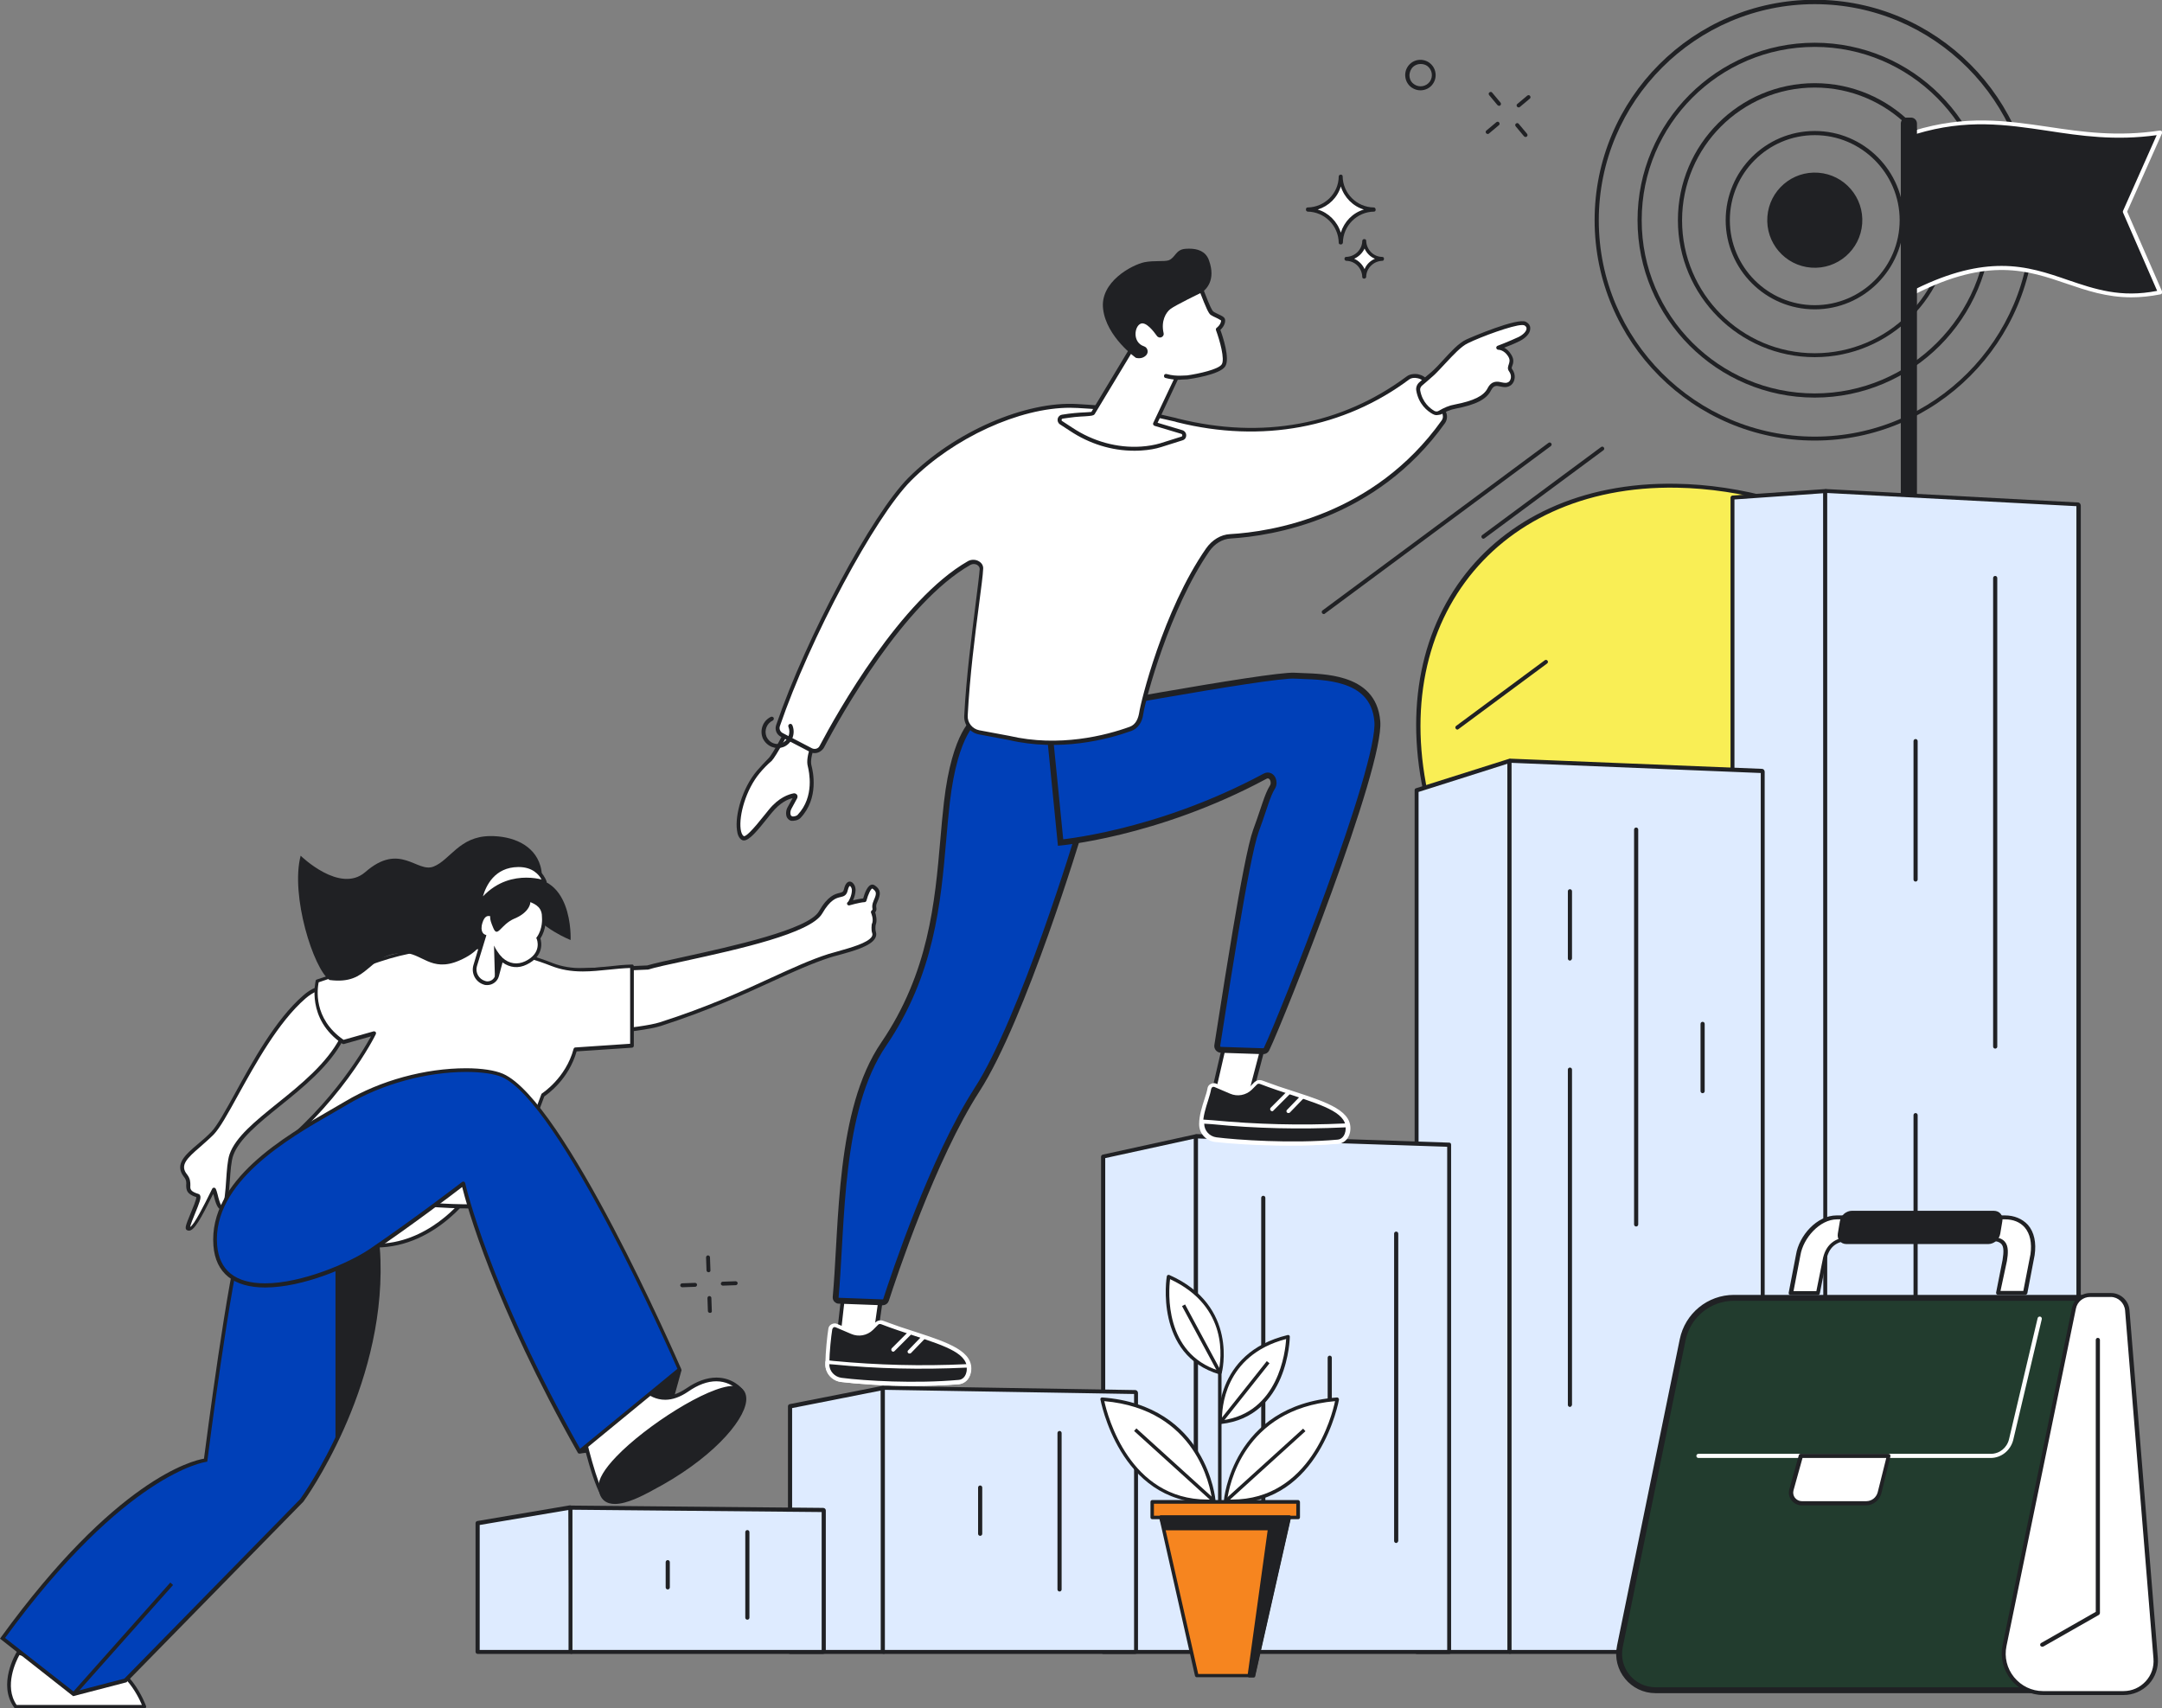 <svg width="734px" height="580px" viewBox="0 0 734 580" fill="none" xmlns="http://www.w3.org/2000/svg" transform="rotate(0) scale(1, 1)">
<rect x="0" y="0" width="734" height="580" fill="#808080" stroke="none"/>
<g clip-path="url(#clip0_192_1559)">
<path d="M569.107 164.863C505.029 163.765 467.898 214.196 486.228 277.569C491.633 296.314 501.269 314.118 513.802 329.882L691.388 230.431C661.542 192.314 614.62 165.647 569.107 164.863Z" fill="#F9EE55"/>
<path d="M568.871 164.235C504.558 163.137 467.114 213.961 485.445 277.647C490.771 296.078 500.093 313.804 513.253 330.274L514.272 329.647C501.347 313.412 492.103 295.922 486.855 277.647C468.759 214.745 505.655 164.471 569.263 165.569C613.366 166.353 659.897 191.294 690.839 230.745L691.936 230.196C676.974 211.059 657.703 194.823 636.318 183.137C614.384 171.137 591.04 164.549 568.871 164.235Z" fill="#202124"/>
<path d="M126.433 422.902L119.305 409.882L161.057 403.216C160.979 403.216 148.289 423.608 126.433 422.902Z" fill="white"/>
<path d="M162.309 402.431L118.285 409.412L126.04 423.529H126.432C126.824 423.529 127.137 423.529 127.529 423.529C148.836 423.529 161.448 403.765 161.604 403.529L162.309 402.431ZM159.646 404.078C156.591 408.314 145.076 422.274 127.529 422.274C127.294 422.274 127.059 422.274 126.824 422.274L120.244 410.353L159.646 404.078Z" fill="#202124"/>
<path d="M224.117 488.941L196.699 492.863L230.697 464.941L224.117 488.941Z" fill="#202124"/>
<path d="M230.148 464.784L231.402 465.098L224.743 489.098C224.665 489.333 224.508 489.49 224.195 489.569L196.856 493.49L196.699 492.235L223.646 488.392L230.148 464.784Z" fill="#202124"/>
<path d="M72.147 384.706C77.865 378.823 88.754 351.216 103.324 338.51C114.84 328.392 125.571 344.314 125.571 344.314L116.015 352.627C107.163 369.647 82.722 380.314 78.492 392.078C76.847 396.706 77.709 409.961 75.28 410.039C73.635 410.117 72.852 402.98 72.382 403.921C68.857 410.902 65.332 418.274 63.765 417.019C62.903 416.314 68.387 406.274 66.977 405.882C61.493 404.235 65.253 402.117 62.825 399.059C58.987 394.117 66.428 390.667 72.147 384.706Z" fill="white"/>
<path d="M62.434 399.529C63.296 400.549 63.296 401.49 63.217 402.353C63.217 404.078 63.452 405.412 66.664 406.431C66.664 407.294 65.489 410.039 64.784 411.765C63.061 415.921 62.669 417.02 63.374 417.569C63.609 417.725 63.844 417.804 64.157 417.804C65.959 417.804 68.152 413.804 72.382 405.333C72.461 405.49 72.461 405.647 72.539 405.804C73.244 408.627 73.949 410.667 75.281 410.667C77.239 410.588 77.553 407.137 78.023 400.941C78.258 397.569 78.493 394.118 79.198 392.235C81.156 386.745 87.893 381.255 95.1 375.451C103.012 369.098 111.942 361.804 116.564 352.941L126.042 344.706C126.277 344.47 126.355 344.157 126.12 343.843C125.885 343.451 119.697 334.431 111.393 334.431C108.417 334.431 105.597 335.608 102.933 337.961C93.533 346.118 85.621 360.549 79.824 371.137C76.534 377.098 73.714 382.196 71.756 384.235C70.346 385.725 68.779 387.059 67.291 388.314C62.826 392.078 59.144 395.294 62.434 399.529ZM67.996 389.333C69.484 388 71.051 386.667 72.539 385.176C74.654 382.98 77.396 378.039 80.843 371.765C86.639 361.333 94.473 346.98 103.717 338.98C106.145 336.863 108.73 335.765 111.315 335.765C117.895 335.765 123.3 342.431 124.71 344.235L115.624 352.157C115.545 352.235 115.545 352.235 115.467 352.314C110.923 361.02 102.072 368.235 94.238 374.51C86.561 380.706 79.981 386.039 77.944 391.843C77.239 393.882 77.004 397.412 76.769 400.863C76.613 403.608 76.143 409.412 75.359 409.412C74.811 409.255 74.106 406.51 73.871 405.49C73.401 403.765 73.244 403.216 72.618 403.216C72.461 403.216 72.147 403.294 71.991 403.686L71.599 404.471C69.328 409.098 65.881 415.921 64.549 416.549C64.706 415.765 65.489 413.725 66.116 412.235C67.682 408.392 68.388 406.667 67.917 405.804C67.839 405.569 67.604 405.412 67.369 405.333C64.549 404.47 64.549 403.686 64.627 402.431C64.627 401.412 64.627 400.157 63.531 398.745C60.946 395.608 63.452 393.255 67.996 389.333Z" fill="#202124"/>
<path d="M278.482 309.804C283.417 301.255 286.315 305.569 287.099 302.039C287.882 298.51 289.84 300.392 289.84 302.196C289.84 304 288.744 306.353 288.195 306.745C288.195 306.745 291.799 305.725 293.522 305.647C293.522 305.647 295.01 299.922 296.656 301.176C298.301 302.353 298.379 303.373 297.282 305.882C296.186 308.392 297.596 308.471 296.421 309.647C296.421 309.647 297.517 312.078 296.734 313.961C296.734 313.961 296.499 315.686 296.812 316.627C298.144 320.784 286.08 323.059 281.615 324.471C267.045 329.176 251.77 338.823 224.196 347.686C216.832 350.039 190.355 351.608 190.355 351.608L184.793 330.039L219.73 328.549C230.227 325.412 273.547 318.431 278.482 309.804Z" fill="white"/>
<path d="M184.322 329.725C184.243 329.882 184.165 330.039 184.243 330.274L189.805 351.843C189.884 352.157 190.119 352.314 190.432 352.314C191.529 352.235 217.066 350.667 224.351 348.314C240.331 343.137 252.473 337.647 262.187 333.176C269.394 329.882 275.66 327.059 281.692 325.098C282.476 324.863 283.494 324.549 284.747 324.235C289.604 322.902 295.636 321.255 297.124 318.51C297.516 317.804 297.594 317.098 297.359 316.392C297.124 315.686 297.203 314.51 297.281 314.039C297.908 312.471 297.359 310.51 297.124 309.725C297.594 309.176 297.594 308.706 297.516 308.157C297.438 307.686 297.359 307.216 297.908 306.118C299.004 303.608 299.161 302.118 297.046 300.627C296.811 300.471 296.498 300.314 296.184 300.314C294.539 300.314 293.521 303.294 293.051 305.02C292.033 305.098 290.701 305.412 289.604 305.647C290.074 304.627 290.466 303.216 290.466 302.118C290.466 301.255 290.152 300.392 289.604 299.843C289.291 299.529 288.899 299.294 288.507 299.294C287.881 299.294 287.019 299.765 286.549 301.804C286.314 302.823 286.001 302.902 285.061 303.137C283.494 303.529 281.066 304.078 278.011 309.412C274.407 315.608 248.165 321.333 232.498 324.784C227.093 325.961 222.393 326.98 219.729 327.765L184.87 329.255C184.557 329.412 184.4 329.569 184.322 329.725ZM185.653 330.667L219.808 329.176C219.886 329.176 219.886 329.176 219.964 329.176C222.549 328.392 227.249 327.372 232.733 326.196C250.672 322.274 275.19 316.863 279.107 310.196C281.927 305.333 283.964 304.863 285.374 304.549C286.392 304.314 287.411 304.078 287.802 302.274C288.116 301.02 288.429 300.784 288.507 300.784C288.507 300.784 288.664 300.784 288.742 300.941C289.056 301.255 289.212 301.804 289.212 302.274C289.212 303.922 288.194 306.039 287.802 306.274C287.567 306.431 287.489 306.823 287.646 307.059C287.802 307.294 288.116 307.451 288.351 307.372C288.351 307.372 291.876 306.353 293.521 306.274C293.834 306.274 294.069 306.039 294.148 305.804C294.774 303.451 295.714 301.647 296.184 301.647C296.184 301.647 296.263 301.647 296.263 301.725C297.516 302.667 297.751 303.216 296.654 305.647C296.028 307.059 296.106 307.843 296.184 308.392C296.263 308.784 296.263 308.863 295.871 309.176C295.714 309.333 295.636 309.647 295.714 309.882C295.714 309.882 296.733 312.078 296.028 313.647C296.028 313.725 295.949 313.725 295.949 313.804C295.949 313.961 295.714 315.686 296.106 316.784C296.263 317.176 296.184 317.49 296.028 317.882C294.774 320.157 288.507 321.804 284.434 322.98C283.259 323.294 282.162 323.608 281.379 323.843C275.19 325.804 268.924 328.706 261.717 332C251.533 336.706 239.94 341.961 224.038 347.059C217.457 349.176 194.662 350.745 190.902 350.98L185.653 330.667Z" fill="#202124"/>
<path d="M127.061 350.823L116.486 353.804C104.266 345.569 107.634 333.098 107.634 333.098L128.863 325.961C148.055 319.529 168.736 320.157 187.301 327.451C196.153 330.902 205.005 328.392 214.405 328.078V355.059L195.213 356.392C192.471 366.745 184.168 371.922 184.168 371.922L170.146 409.412C123.145 412.078 88.129 394.745 88.129 394.745C114.841 376.157 127.061 350.823 127.061 350.823Z" fill="white"/>
<path d="M87.893 394.196C87.736 394.353 87.579 394.51 87.658 394.745C87.658 394.98 87.814 395.137 87.971 395.294C88.284 395.451 118.757 410.274 160.353 410.274C163.643 410.274 167.011 410.196 170.301 409.961C170.536 409.961 170.771 409.804 170.849 409.569L184.793 372.235C186.046 371.373 193.097 366.353 195.76 356.941L214.56 355.686C214.874 355.686 215.187 355.373 215.187 355.059V328.078C215.187 327.922 215.109 327.765 215.03 327.608C214.874 327.451 214.717 327.451 214.56 327.451C211.897 327.529 209.312 327.765 206.805 328.078C203.75 328.392 200.852 328.706 197.953 328.706C194.037 328.706 190.747 328.157 187.691 326.98C177.586 322.98 167.011 320.941 156.122 320.941C146.801 320.941 137.635 322.431 128.783 325.412L107.555 332.549C107.32 332.627 107.163 332.784 107.163 333.02C107.163 333.176 103.873 345.961 116.25 354.353C116.407 354.431 116.563 354.51 116.798 354.431L125.963 351.843C122.987 357.176 110.688 378.274 87.893 394.196ZM89.538 394.588C115.31 376.157 127.53 351.294 127.608 351.059C127.687 350.824 127.687 350.588 127.53 350.353C127.373 350.196 127.138 350.118 126.903 350.118L116.642 353.02C106.145 345.725 107.79 335.529 108.181 333.49L129.097 326.431C137.792 323.529 146.879 322.039 156.044 322.039C166.698 322.039 177.195 324 187.143 327.922C190.355 329.176 193.723 329.804 197.875 329.804C200.852 329.804 203.75 329.49 206.884 329.176C209.155 328.941 211.505 328.706 213.934 328.627V354.353L195.29 355.608C195.055 355.608 194.82 355.843 194.742 356.078C192.078 366.039 184.088 371.137 184.01 371.216C183.931 371.294 183.775 371.373 183.775 371.529L169.909 408.627C166.776 408.784 163.643 408.863 160.509 408.863C123.222 409.02 95.021 397.098 89.538 394.588Z" fill="#202124"/>
<path d="M233.281 471.921C245.032 463.765 251.455 471.921 251.455 471.921C222.079 474.431 204.532 507.451 204.532 507.451C200.929 501.02 196.855 482.039 196.855 482.039L215.029 466.902C215.029 466.902 221.453 480.078 233.281 471.921Z" fill="white"/>
<path d="M196.465 481.49C196.309 481.647 196.23 481.882 196.23 482.118C196.387 482.902 200.304 501.255 203.986 507.686C204.064 507.922 204.299 508 204.534 508C204.769 508 205.004 507.843 205.082 507.686C205.239 507.372 222.786 474.98 251.535 472.549C251.77 472.549 252.005 472.392 252.083 472.157C252.162 471.922 252.162 471.686 252.005 471.529C251.848 471.373 248.872 467.686 243.232 467.686C239.941 467.686 236.495 468.941 232.97 471.372C230.541 473.02 228.191 473.882 225.919 473.882C219.339 473.882 215.736 466.588 215.736 466.51C215.658 466.353 215.501 466.196 215.266 466.196C215.109 466.196 214.874 466.196 214.718 466.353L196.465 481.49ZM197.562 482.274L214.874 467.843C216.049 469.804 219.731 475.216 225.841 475.216C228.348 475.216 230.933 474.274 233.596 472.471C236.965 470.118 240.176 468.941 243.153 468.941C246.522 468.941 248.793 470.431 249.968 471.451C224.274 474.51 207.667 500.627 204.456 506.118C201.401 499.608 198.111 484.784 197.562 482.274Z" fill="#202124"/>
<path d="M22.169 565.804C41.361 556.941 49.038 579.451 49.038 579.451H5.327C-0.313 571.765 6.267 561.176 6.267 561.176L22.169 565.804Z" fill="white"/>
<path d="M5.719 560.784C5.406 561.255 -0.939 571.843 4.858 579.765C5.014 579.921 5.171 580 5.328 580H48.96C49.195 580 49.352 579.921 49.509 579.765C49.665 579.608 49.665 579.372 49.587 579.216C49.509 579.059 43.947 563.059 30.708 563.059C27.967 563.059 25.068 563.765 22.091 565.098L6.424 560.549C6.189 560.471 5.876 560.549 5.719 560.784ZM6.581 561.882L22.013 566.353C22.17 566.431 22.326 566.353 22.483 566.353C25.381 565.02 28.123 564.392 30.787 564.392C41.44 564.392 46.845 575.608 48.177 578.823H5.641C1.254 572.471 5.484 563.843 6.581 561.882Z" fill="#202124"/>
<path d="M251.455 471.921C257.017 476.549 244.405 493.333 221.217 505.49C217.379 507.529 204.219 514.902 203.827 504.706C203.435 494.51 244.718 466.274 251.455 471.921Z" fill="#202124"/>
<path d="M209.312 494.431C205.16 498.745 203.123 502.196 203.201 504.706C203.358 509.569 206.335 510.588 208.763 510.588C212.915 510.588 218.32 507.686 220.983 506.274L221.532 505.961C241.194 495.686 252.631 482.667 253.336 475.608C253.493 473.804 253.023 472.314 251.848 471.372C251.142 470.823 250.124 470.51 248.871 470.51C240.332 470.588 219.338 484 209.312 494.431ZM204.455 504.706C204.376 502.588 206.413 499.294 210.173 495.372C220.043 485.098 240.567 471.843 248.792 471.843C249.732 471.843 250.516 472.078 250.986 472.392C251.848 473.098 252.161 474.196 252.004 475.529C251.299 482.353 239.471 495.137 220.827 504.863L220.278 505.176C217.772 506.51 212.445 509.333 208.685 509.333C205.943 509.333 204.611 507.843 204.455 504.706Z" fill="#202124"/>
<path d="M69.876 495.686C69.876 495.686 77.475 435.137 82.645 417.412C90.792 389.647 127.218 383.451 128.55 427.843C129.881 472.235 102.464 509.412 102.464 509.412L42.616 570.51L24.991 575.059L0.863 556.157C42.616 498.745 69.876 495.686 69.876 495.686Z" fill="#0040b8"/>
<path d="M0.392 555.765L0 556.314L24.832 575.843L42.928 571.137L103.011 509.804C103.324 509.412 130.506 471.922 129.175 427.843C128.47 403.608 117.424 394.98 107.241 394.98C96.274 394.98 85.934 404.157 82.017 417.333C77.082 434.039 70.032 489.49 69.248 495.216C65.332 495.843 39.246 502.274 0.392 555.765ZM1.723 556.078C42.614 500 69.64 496.392 69.875 496.314L70.345 496.235L70.423 495.765C70.502 495.137 78.1 435.059 83.192 417.569C86.795 405.176 96.9 396.157 107.162 396.157C116.719 396.157 127.138 404.471 127.843 427.843C129.096 470.902 102.854 507.608 101.914 508.941L42.223 569.882L25.067 574.353L1.723 556.078Z" fill="#202124"/>
<path d="M128.469 427.843C129.174 452.235 121.262 474.431 113.898 489.569V397.02C121.732 400.314 127.999 409.961 128.469 427.843Z" fill="#202124"/>
<path d="M117.659 374.431C138.026 362.353 162.702 361.647 170.614 365.098C191.372 374.196 230.775 464.863 230.775 464.863L196.778 492.784C164.895 436.392 157.375 401.804 157.375 401.804C157.375 401.804 141.081 414.353 125.806 424.706C113.272 433.176 75.123 446.98 73.165 422.745C71.206 398.667 102.932 383.216 117.659 374.431Z" fill="#0040b8"/>
<path d="M117.659 374.431C138.026 362.353 162.702 361.647 170.614 365.098C191.372 374.196 230.775 464.863 230.775 464.863L196.778 492.784C164.895 436.392 157.375 401.804 157.375 401.804C157.375 401.804 141.081 414.353 125.806 424.706C113.272 433.176 75.123 446.98 73.165 422.745C71.206 398.667 102.932 383.216 117.659 374.431Z" fill="#0040b8"/>
<path d="M72.46 422.902C73.165 432.157 79.275 437.098 90.007 437.098C102.854 437.098 118.834 430.196 126.041 425.333C139.28 416.392 153.458 405.647 156.905 402.98C158.394 408.941 167.48 442.431 196.151 493.176C196.229 493.333 196.386 493.49 196.621 493.49H196.699C196.856 493.49 197.013 493.412 197.091 493.333L231.089 465.412C231.324 465.255 231.402 464.941 231.245 464.706C229.6 461.02 191.529 373.647 170.771 364.549C168.029 363.373 163.564 362.667 158.237 362.667C144.372 362.667 129.096 366.824 117.268 373.882C115.779 374.745 114.213 375.686 112.411 376.706C96.9 385.647 70.737 400.706 72.46 422.902ZM113.116 377.804C114.839 376.784 116.484 375.843 117.973 374.98C129.566 368.078 144.685 363.922 158.315 363.922C163.407 363.922 167.794 364.549 170.379 365.647C189.963 374.196 227.015 457.882 229.992 464.706L196.934 491.843C165.757 436.549 158.002 402.039 157.924 401.647C157.845 401.412 157.689 401.255 157.532 401.176C157.297 401.098 157.14 401.176 156.905 401.255C156.749 401.412 140.455 413.882 125.336 424.157C118.443 428.784 102.462 435.686 90.007 435.686C79.902 435.686 74.418 431.294 73.713 422.667C72.068 401.412 97.762 386.588 113.116 377.804Z" fill="#202124"/>
<path d="M124.004 296.078C135.833 285.725 141.551 296.471 147.191 294.196C152.91 291.921 155.886 284 166.305 283.843C173.903 283.765 181.345 286.745 183.46 293.961C185.967 302.588 178.447 310.588 170.222 311.294C162.623 312 168.968 320.549 155.886 326.118C146.251 330.274 143.118 323.294 136.694 323.529C124.317 324 125.649 334.51 111.862 332.706C106.457 328.941 98.545 304.078 102.07 290.51C102.148 290.588 115.387 303.529 124.004 296.078Z" fill="#202124"/>
<path d="M193.723 319.137C193.723 319.137 183.617 315.216 178.996 308C174.374 300.784 175.235 298.51 175.235 298.51C194.898 294.588 193.723 319.137 193.723 319.137Z" fill="#202124"/>
<path d="M164.426 317.882C164.426 317.882 162.076 317.02 163.251 313.098C164.426 309.176 166.933 310.118 169.205 311.686C169.205 311.686 176.412 304.314 179.467 305.412C182.522 306.51 184.715 307.843 184.715 311.686C184.715 311.686 185.107 315.294 182.914 318.431C182.914 318.431 185.185 323.686 178.683 326.823C175.472 328.392 172.495 327.529 170.302 325.569L168.813 331.294C168.343 333.176 166.385 334.274 164.505 333.725C161.998 332.941 160.666 330.353 161.371 327.843L164.426 317.882Z" fill="white"/>
<path d="M160.744 327.608C159.882 330.431 161.449 333.412 164.269 334.274C164.661 334.431 165.053 334.431 165.444 334.431C167.246 334.431 168.891 333.176 169.361 331.451L170.614 326.745C173.121 328.549 176.02 328.863 178.84 327.451C184.793 324.549 183.853 319.843 183.461 318.588C185.576 315.372 185.263 311.843 185.185 311.686C185.263 307.294 182.443 305.882 179.545 304.863C179.31 304.784 178.996 304.706 178.605 304.706C175.471 304.706 170.458 309.49 168.969 310.902C167.716 310.118 166.698 309.725 165.836 309.725C164.269 309.725 163.173 310.823 162.546 312.941C161.606 316.157 162.859 317.569 163.564 318.196L160.744 327.608ZM161.919 328L165.131 317.49L164.583 317.255C164.504 317.255 162.781 316.471 163.799 313.255C164.504 310.98 165.523 310.98 165.914 310.98C166.619 310.98 167.559 311.372 168.813 312.157L169.283 312.471L169.674 312.078C171.398 310.353 176.255 305.882 178.761 305.882C178.918 305.882 179.075 305.882 179.231 305.961C182.365 307.059 184.088 308.314 184.01 311.686C184.01 311.765 184.323 315.216 182.286 318.118L182.051 318.431L182.208 318.745C182.286 318.902 184.166 323.529 178.291 326.353C175.628 327.608 172.886 327.216 170.614 325.176L169.831 324.471L168.108 331.137C167.794 332.392 166.698 333.176 165.444 333.176C165.209 333.176 164.896 333.098 164.661 333.02C162.546 332.392 161.293 330.118 161.919 328Z" fill="#202124"/>
<path d="M179.856 305.02C180.64 306.588 179.465 309.882 174.686 311.843C169.908 313.882 168.968 318.588 167.479 315.059C165.991 311.529 166.148 311.137 167.323 307.922C168.498 304.627 178.133 301.49 179.856 305.02Z" fill="#202124"/>
<path d="M175.937 293.725C183.223 293.647 184.946 299.529 184.946 299.529C184.946 299.529 172.177 294.667 162.855 306.51C162.855 306.51 164.266 293.882 175.937 293.725Z" fill="white"/>
<path d="M162.23 306.431C162.23 306.745 162.387 306.98 162.622 307.059C162.7 307.059 162.779 307.137 162.857 307.137C163.014 307.137 163.249 307.059 163.327 306.902C168.419 300.47 174.451 299.137 178.681 299.137C182.206 299.137 184.713 300.078 184.791 300.078C185.026 300.157 185.261 300.078 185.418 299.921C185.574 299.765 185.653 299.529 185.574 299.294C185.574 299.216 183.616 293.02 176.096 293.02H175.939C163.876 293.255 162.23 306.353 162.23 306.431ZM163.954 304.314C164.972 300.784 167.871 294.431 175.939 294.353H176.096C180.796 294.353 182.989 296.941 183.851 298.588C182.676 298.274 180.874 297.961 178.681 297.961C174.607 297.961 168.967 299.059 163.954 304.314Z" fill="#202124"/>
<path d="M170.378 324.941L168.028 331.843L167.715 321.02C168.968 323.608 170.378 324.941 170.378 324.941Z" fill="#202124"/>
<path d="M57.826 537.267L24.539 574.7L25.475 575.534L58.763 538.101L57.826 537.267Z" fill="#202124"/>
<path d="M616.107 149.569C574.902 149.569 541.375 116 541.375 74.745C541.375 33.49 574.902 -0.078 616.107 -0.078C657.311 -0.078 690.838 33.49 690.838 74.745C690.76 116 657.311 149.569 616.107 149.569ZM616.107 1.412C575.686 1.412 542.785 34.353 542.785 74.823C542.785 115.294 575.686 148.235 616.107 148.235C656.528 148.235 689.428 115.294 689.428 74.823C689.428 34.353 656.528 1.412 616.107 1.412Z" fill="#202124"/>
<path d="M616.107 134.98C582.971 134.98 555.945 108 555.945 74.745C555.945 41.569 582.893 14.51 616.107 14.51C649.242 14.51 676.268 41.49 676.268 74.745C676.19 108 649.242 134.98 616.107 134.98ZM616.107 15.921C583.676 15.921 557.355 42.275 557.355 74.745C557.355 107.216 583.676 133.569 616.107 133.569C648.537 133.569 674.858 107.137 674.858 74.745C674.858 42.353 648.459 15.921 616.107 15.921Z" fill="#202124"/>
<path d="M616.105 121.255C590.489 121.255 569.652 100.392 569.652 74.745C569.652 49.098 590.489 28.235 616.105 28.235C641.721 28.235 662.558 49.098 662.558 74.745C662.558 100.392 641.642 121.255 616.105 121.255ZM616.105 29.725C591.273 29.725 571.062 49.961 571.062 74.823C571.062 99.686 591.273 119.922 616.105 119.922C640.937 119.922 661.148 99.686 661.148 74.823C661.148 49.961 640.937 29.725 616.105 29.725Z" fill="#202124"/>
<path d="M616.108 105.02C599.423 105.02 585.871 91.451 585.871 74.745C585.871 58.039 599.423 44.471 616.108 44.471C632.794 44.471 646.346 58.039 646.346 74.745C646.267 91.451 632.715 105.02 616.108 105.02ZM616.108 45.882C600.206 45.882 587.281 58.824 587.281 74.745C587.281 90.667 600.206 103.608 616.108 103.608C632.01 103.608 644.936 90.667 644.936 74.745C644.936 58.902 632.01 45.882 616.108 45.882Z" fill="#202124"/>
<path d="M632.211 75.966C632.883 67.068 626.222 59.31 617.335 58.638C608.448 57.966 600.699 64.635 600.028 73.533C599.357 82.431 606.017 90.189 614.904 90.861C623.792 91.533 631.54 84.864 632.211 75.966Z" fill="#202124"/>
<path d="M733.372 99.216C701.647 105.961 692.638 77.569 649.867 99.216V45.02C681.671 35.216 700.942 49.882 733.372 45.02L721.466 71.843L733.372 99.216Z" fill="#202124"/>
<path d="M723.582 100.941C715.201 100.941 708.307 98.588 701.649 96.314C688.567 91.843 675.093 87.216 650.182 99.843C649.947 99.921 649.712 99.921 649.477 99.843C649.242 99.686 649.164 99.529 649.164 99.294V45.02C649.164 44.706 649.399 44.471 649.634 44.392C667.259 38.98 680.968 40.941 695.382 43.059C706.897 44.784 718.804 46.51 733.296 44.314C733.531 44.314 733.766 44.392 733.923 44.549C734.079 44.784 734.079 45.02 734.001 45.255L722.172 71.843L734.001 98.902C734.079 99.059 734.079 99.294 734.001 99.529C733.923 99.686 733.766 99.843 733.531 99.921C729.928 100.627 726.637 100.941 723.582 100.941ZM679.558 90.275C688.175 90.275 695.225 92.706 702.04 95.059C711.284 98.196 719.979 101.176 732.356 98.745L720.762 72.157C720.684 72 720.684 71.765 720.762 71.608L732.199 45.882C718.099 47.843 706.427 46.118 695.147 44.392C680.968 42.275 667.651 40.314 650.496 45.49V98.039C662.324 92.235 671.646 90.275 679.558 90.275Z" fill="white"/>
<path d="M648.771 179.686H647.361C646.186 179.686 645.324 178.745 645.324 177.647V41.961C645.324 40.784 646.264 39.922 647.361 39.922H648.771C649.946 39.922 650.808 40.863 650.808 41.961V177.647C650.886 178.745 649.946 179.686 648.771 179.686Z" fill="#202124"/>
<path d="M620.023 560.784H588.141V168.941L619.71 166.667L620.023 560.784Z" fill="#deebff"/>
<path d="M620.025 561.412H588.221C587.829 561.412 587.516 561.098 587.516 560.706V168.941C587.516 168.549 587.829 168.314 588.142 168.235L619.633 166.039C619.79 166.039 620.025 166.117 620.181 166.196C620.338 166.353 620.416 166.51 620.416 166.667L620.73 560.706C620.73 560.863 620.651 561.098 620.495 561.176C620.338 561.412 620.181 561.412 620.025 561.412ZM588.847 560.078H619.32L619.006 167.451L588.847 169.568V560.078Z" fill="#202124"/>
<path d="M705.41 560.784H620.024C619.868 560.784 619.711 560.549 619.711 560.314V167.137C619.711 166.902 619.868 166.667 620.024 166.667L705.41 171.216C705.566 171.216 705.723 171.451 705.723 171.686V560.314C705.723 560.549 705.566 560.784 705.41 560.784Z" fill="#deebff"/>
<path d="M705.411 561.412H620.026C619.478 561.412 619.008 560.941 619.008 560.314V167.137C619.008 166.823 619.164 166.51 619.399 166.274C619.556 166.118 619.869 165.961 620.104 166.039L705.49 170.588C706.038 170.588 706.43 171.137 706.43 171.686V560.314C706.351 560.941 705.96 561.412 705.411 561.412ZM620.34 560.078H704.941V171.843L620.34 167.373V560.078Z" fill="#202124"/>
<path d="M677.369 356C676.977 356 676.664 355.686 676.664 355.294V196.235C676.664 195.843 676.977 195.529 677.369 195.529C677.761 195.529 678.074 195.843 678.074 196.235V355.373C678.074 355.686 677.761 356 677.369 356Z" fill="#202124"/>
<path d="M650.342 299.294C649.95 299.294 649.637 298.98 649.637 298.588V251.608C649.637 251.216 649.95 250.902 650.342 250.902C650.733 250.902 651.047 251.216 651.047 251.608V298.588C651.047 298.98 650.733 299.294 650.342 299.294Z" fill="#202124"/>
<path d="M650.342 460.314C649.95 460.314 649.637 460 649.637 459.608V378.588C649.637 378.196 649.95 377.882 650.342 377.882C650.733 377.882 651.047 378.196 651.047 378.588V459.608C651.047 460 650.733 460.314 650.342 460.314Z" fill="#202124"/>
<path d="M512.624 560.784H480.977V268.235L512.467 258.274L512.624 560.784Z" fill="#deebff"/>
<path d="M512.626 561.49H480.978C480.587 561.49 480.273 561.176 480.273 560.784V268.235C480.273 267.921 480.43 267.686 480.743 267.608L512.234 257.647C512.469 257.569 512.704 257.647 512.861 257.725C513.018 257.882 513.174 258.039 513.174 258.274L513.331 560.784C513.331 560.941 513.253 561.176 513.096 561.255C513.018 561.412 512.861 561.49 512.626 561.49ZM481.605 560.157H511.921L511.764 259.294L481.605 268.863V560.157Z" fill="#202124"/>
<path d="M598.167 560.784H512.782C512.625 560.784 512.469 560.627 512.469 560.471V258.667C512.469 258.51 512.625 258.353 512.782 258.353L598.167 261.804C598.324 261.804 598.481 261.961 598.481 262.118V560.471C598.481 560.627 598.324 560.784 598.167 560.784Z" fill="#deebff"/>
<path d="M598.169 561.49H512.784C512.236 561.49 511.766 561.02 511.766 560.471V258.667C511.766 258.353 511.844 258.118 512.079 257.882C512.314 257.725 512.549 257.569 512.784 257.569L598.169 261.02C598.718 261.02 599.109 261.49 599.109 262.039V560.392C599.188 561.02 598.718 561.49 598.169 561.49ZM513.176 560.157H597.778V262.431L513.176 258.98V560.157Z" fill="#202124"/>
<path d="M555.475 416.392C555.083 416.392 554.77 416.078 554.77 415.686V281.647C554.77 281.255 555.083 280.941 555.475 280.941C555.866 280.941 556.18 281.255 556.18 281.647V415.686C556.18 416.078 555.866 416.392 555.475 416.392Z" fill="#202124"/>
<path d="M532.994 326.118C532.602 326.118 532.289 325.804 532.289 325.412V302.588C532.289 302.196 532.602 301.882 532.994 301.882C533.386 301.882 533.699 302.196 533.699 302.588V325.412C533.621 325.804 533.307 326.118 532.994 326.118Z" fill="#202124"/>
<path d="M532.994 477.647C532.602 477.647 532.289 477.333 532.289 476.941V363.137C532.289 362.745 532.602 362.431 532.994 362.431C533.386 362.431 533.699 362.745 533.699 363.137V476.941C533.621 477.333 533.307 477.647 532.994 477.647Z" fill="#202124"/>
<path d="M578.037 371.137C577.645 371.137 577.332 370.824 577.332 370.431V347.608C577.332 347.216 577.645 346.902 578.037 346.902C578.429 346.902 578.742 347.216 578.742 347.608V370.431C578.742 370.824 578.429 371.137 578.037 371.137Z" fill="#202124"/>
<path d="M406.01 560.784H374.52V392.706L406.01 385.725V560.784Z" fill="#deebff"/>
<path d="M406.012 561.49H374.521C374.13 561.49 373.816 561.176 373.816 560.784V392.706C373.816 392.392 374.051 392.078 374.365 392L405.855 385.098C406.09 385.02 406.247 385.098 406.404 385.255C406.56 385.412 406.639 385.569 406.639 385.804V560.784C406.717 561.176 406.404 561.49 406.012 561.49ZM375.226 560.157H405.385V386.588L375.226 393.176V560.157Z" fill="#202124"/>
<path d="M492.024 560.784H406.012V386.118C406.012 385.882 406.168 385.725 406.403 385.725L492.024 388.627V560.784Z" fill="#deebff"/>
<path d="M492.026 561.49H406.014C405.622 561.49 405.309 561.176 405.309 560.784V386.118C405.309 385.804 405.387 385.569 405.622 385.333C405.857 385.176 406.092 385.02 406.405 385.02L492.026 387.922C492.417 387.922 492.652 388.235 492.652 388.627V560.784C492.731 561.176 492.417 561.49 492.026 561.49ZM406.719 560.157H491.321V389.333L406.719 386.51V560.157Z" fill="#202124"/>
<path d="M428.885 511.686C428.493 511.686 428.18 511.372 428.18 510.98V406.667C428.18 406.274 428.493 405.961 428.885 405.961C429.276 405.961 429.59 406.274 429.59 406.667V510.98C429.59 511.372 429.276 511.686 428.885 511.686Z" fill="#202124"/>
<path d="M474.006 523.843C473.614 523.843 473.301 523.529 473.301 523.137V418.823C473.301 418.431 473.614 418.118 474.006 418.118C474.397 418.118 474.711 418.431 474.711 418.823V523.137C474.632 523.529 474.319 523.843 474.006 523.843Z" fill="#202124"/>
<path d="M451.447 482.98C451.055 482.98 450.742 482.667 450.742 482.274V460.941C450.742 460.549 451.055 460.235 451.447 460.235C451.839 460.235 452.152 460.549 452.152 460.941V482.274C452.152 482.667 451.839 482.98 451.447 482.98Z" fill="#202124"/>
<path d="M300.023 560.784H268.219V477.412L299.709 471.216L300.023 560.784Z" fill="#deebff"/>
<path d="M300.025 561.49H268.221C267.829 561.49 267.516 561.176 267.516 560.784V477.412C267.516 477.098 267.751 476.784 268.064 476.706L299.555 470.51C299.79 470.431 299.946 470.51 300.103 470.667C300.26 470.823 300.338 470.98 300.338 471.216L300.651 560.863C300.651 561.02 300.573 561.255 300.416 561.333C300.416 561.412 300.26 561.49 300.025 561.49ZM268.926 560.157H299.398L299.085 472.078L268.926 478.039V560.157Z" fill="#202124"/>
<path d="M385.41 560.784H300.024C299.868 560.784 299.711 560.627 299.711 560.47V471.529C299.711 471.372 299.868 471.216 300.024 471.216L385.41 472.627C385.566 472.627 385.723 472.784 385.723 472.941V560.549C385.723 560.706 385.645 560.784 385.41 560.784Z" fill="#deebff"/>
<path d="M385.411 561.49H300.026C299.478 561.49 299.008 561.02 299.008 560.471V471.529C299.008 471.294 299.086 470.98 299.321 470.823C299.556 470.667 299.791 470.51 300.026 470.51L385.411 471.922C385.96 471.922 386.351 472.392 386.351 472.941V560.549C386.43 561.02 385.96 561.49 385.411 561.49ZM300.418 560.157H385.02V473.255L300.418 471.843V560.157Z" fill="#202124"/>
<path d="M359.717 540.314C359.325 540.314 359.012 540 359.012 539.608V486.51C359.012 486.118 359.325 485.804 359.717 485.804C360.108 485.804 360.422 486.118 360.422 486.51V539.608C360.422 540 360.108 540.314 359.717 540.314Z" fill="#202124"/>
<path d="M332.768 521.412C332.376 521.412 332.062 521.098 332.062 520.706V505.02C332.062 504.627 332.376 504.314 332.768 504.314C333.159 504.314 333.473 504.627 333.473 505.02V520.706C333.473 521.098 333.159 521.412 332.768 521.412Z" fill="#202124"/>
<path d="M194.035 560.784H162.152V517.098L193.721 511.843L194.035 560.784Z" fill="#deebff"/>
<path d="M194.037 561.49H162.154C161.763 561.49 161.449 561.177 161.449 560.784V517.098C161.449 516.784 161.684 516.471 161.998 516.392L193.488 511.059C193.723 511.059 193.88 511.059 194.037 511.216C194.193 511.373 194.272 511.529 194.272 511.765L194.585 560.784C194.585 560.941 194.507 561.176 194.35 561.255C194.35 561.412 194.193 561.49 194.037 561.49ZM162.859 560.157H193.332L193.018 512.627L162.859 517.726V560.157Z" fill="#202124"/>
<path d="M279.421 560.784H194.036C193.879 560.784 193.723 560.706 193.723 560.627V512C193.723 511.922 193.879 511.843 194.036 511.843L279.421 512.627C279.578 512.627 279.735 512.706 279.735 512.784V560.706C279.735 560.706 279.578 560.784 279.421 560.784Z" fill="#deebff"/>
<path d="M279.423 561.49H194.038C193.49 561.49 193.02 561.098 193.02 560.628V512C193.02 511.765 193.098 511.608 193.255 511.451C193.411 511.294 193.725 511.137 194.038 511.137L279.423 511.922C279.972 511.922 280.363 512.314 280.363 512.784V560.706C280.363 561.098 279.972 561.49 279.423 561.49ZM194.351 560.157H278.953V513.333L194.351 512.549V560.157Z" fill="#202124"/>
<path d="M253.728 549.882C253.337 549.882 253.023 549.569 253.023 549.177V520.157C253.023 519.765 253.337 519.451 253.728 519.451C254.12 519.451 254.433 519.765 254.433 520.157V549.177C254.433 549.569 254.12 549.882 253.728 549.882Z" fill="#202124"/>
<path d="M226.701 539.608C226.309 539.608 225.996 539.294 225.996 538.902V530.353C225.996 529.961 226.309 529.647 226.701 529.647C227.093 529.647 227.406 529.961 227.406 530.353V538.902C227.406 539.294 227.093 539.608 226.701 539.608Z" fill="#202124"/>
<path d="M287.723 426.118L284.59 453.804L296.418 458.745L300.727 428.549L287.723 426.118Z" fill="white"/>
<path d="M296.42 459.451C296.342 459.451 296.264 459.451 296.185 459.372L284.435 454.51C284.122 454.353 283.965 454.118 284.043 453.804L287.177 426.118C287.177 425.961 287.333 425.725 287.412 425.647C287.568 425.569 287.725 425.49 287.96 425.49L300.964 427.921C301.355 428 301.59 428.314 301.512 428.706L297.204 458.902C297.204 459.137 297.047 459.294 296.89 459.372C296.655 459.372 296.499 459.451 296.42 459.451ZM285.375 453.412L295.872 457.804L299.945 429.176L288.352 427.059L285.375 453.412Z" fill="#202124"/>
<path d="M281.929 451.216C281.537 453.804 280.988 458.667 280.91 463.059C280.91 465.804 282.947 468.078 285.61 468.471C293.287 469.49 310.677 470.51 325.561 469.176C326.58 469.098 328.381 468.314 328.851 465.804C330.496 457.255 315.691 455.216 299.476 449.02C298.849 448.784 298.144 448.941 297.596 449.412L295.872 451.137C294.149 452.863 291.485 453.333 289.292 452.392L283.965 450.118C283.025 449.647 282.007 450.274 281.929 451.216Z" fill="#202124"/>
<path d="M310.051 470.51C300.102 470.51 290.78 469.804 285.532 469.176C282.477 468.784 280.127 466.196 280.205 463.059C280.283 458.588 280.832 453.647 281.223 451.137C281.302 450.431 281.693 449.882 282.32 449.569C282.947 449.255 283.652 449.176 284.278 449.49L289.605 451.765C291.564 452.627 293.914 452.157 295.48 450.667L297.204 448.941C297.909 448.314 298.849 448.078 299.789 448.392C303.549 449.804 307.231 451.059 310.756 452.157C322.036 455.843 330.966 458.823 329.634 465.961C329.086 468.627 327.206 469.725 325.718 469.882C320.548 470.353 315.221 470.51 310.051 470.51ZM282.555 451.294C282.163 453.804 281.615 458.667 281.537 463.059C281.537 465.412 283.26 467.451 285.688 467.765C293.6 468.784 310.756 469.804 325.483 468.471C325.874 468.471 327.676 468.157 328.146 465.647C329.321 459.686 321.331 457.098 310.207 453.412C306.682 452.235 303.001 451.059 299.162 449.569C298.77 449.412 298.3 449.49 298.065 449.804L296.342 451.529C294.384 453.412 291.485 453.961 288.979 452.863L283.652 450.588C283.417 450.51 283.182 450.51 282.947 450.667C282.79 450.823 282.633 451.059 282.555 451.294Z" fill="white"/>
<path d="M280.91 462.431C280.91 462.431 280.91 462.902 280.91 463.059C280.91 465.804 282.947 468.078 285.61 468.47C293.287 469.49 310.677 470.51 325.561 469.176C326.58 469.098 328.381 468.314 328.851 465.804C329.008 465.02 328.93 463.608 328.93 463.608L327.911 463.686C312.949 464.392 297.909 464.078 282.947 462.588L280.91 462.431Z" fill="#202124"/>
<path d="M310.051 470.51C300.102 470.51 290.78 469.804 285.532 469.176C282.477 468.784 280.127 466.196 280.205 463.059V462.431C280.205 462.274 280.283 462.039 280.44 461.961C280.597 461.804 280.753 461.804 280.988 461.804L283.025 462.039C297.909 463.451 312.949 463.843 327.833 463.137L328.851 463.059C329.243 463.059 329.556 463.294 329.556 463.686C329.556 463.843 329.634 465.176 329.478 466.039C328.929 468.706 327.049 469.804 325.561 469.961C320.548 470.353 315.221 470.51 310.051 470.51ZM281.537 463.137C281.537 465.49 283.338 467.451 285.688 467.765C293.6 468.784 310.756 469.804 325.483 468.47C325.874 468.47 327.676 468.157 328.146 465.647C328.224 465.333 328.224 464.784 328.224 464.314H327.833C312.871 465.02 297.674 464.706 282.79 463.216L281.537 463.137Z" fill="white"/>
<path d="M303.236 458.902C303.079 458.902 302.923 458.823 302.766 458.667C302.531 458.431 302.531 457.961 302.766 457.725L308.485 452C308.72 451.765 309.19 451.765 309.425 452C309.66 452.235 309.66 452.706 309.425 452.941L303.706 458.667C303.549 458.823 303.393 458.902 303.236 458.902Z" fill="white"/>
<path d="M308.798 459.529C308.641 459.529 308.484 459.451 308.328 459.373C308.093 459.137 308.014 458.667 308.328 458.431L312.871 453.725C313.106 453.49 313.576 453.412 313.811 453.725C314.046 453.961 314.125 454.431 313.811 454.667L309.268 459.373C309.189 459.451 308.954 459.529 308.798 459.529Z" fill="white"/>
<path d="M299.988 354.524L299.989 354.523C316.299 330.555 318.394 306.419 320.251 285.029C320.626 280.709 320.992 276.501 321.463 272.429C322.863 260.316 325.325 253.305 327.387 249.355C328.418 247.382 329.347 246.174 329.994 245.474C330.318 245.124 330.571 244.9 330.733 244.77C330.769 244.741 330.801 244.717 330.827 244.696C330.875 244.686 330.932 244.673 330.997 244.658C331.228 244.607 331.57 244.533 332.005 244.444C332.877 244.267 334.125 244.029 335.625 243.792C338.631 243.316 342.626 242.843 346.623 242.843C350.643 242.843 354.554 243.322 357.459 244.672C358.899 245.341 360.057 246.207 360.869 247.303C361.675 248.389 362.179 249.752 362.241 251.487C362.517 259.23 363.542 267.118 364.495 273.06C364.972 276.034 365.432 278.525 365.773 280.275C365.943 281.149 366.084 281.839 366.182 282.31C366.223 282.505 366.256 282.663 366.281 282.782C366.246 282.898 366.199 283.054 366.139 283.248C365.997 283.717 365.785 284.407 365.51 285.295C364.959 287.07 364.155 289.634 363.141 292.788C361.113 299.096 358.245 307.76 354.886 317.184C348.154 336.068 339.493 357.883 331.693 369.967L332.399 370.424L331.693 369.968C316.729 393.15 303.457 433.11 300.797 441.335C300.633 441.824 300.189 442.131 299.648 442.137L284.785 441.589L284.767 441.588H284.748C284.191 441.588 283.671 441.099 283.709 440.388C284.157 435.414 284.466 429.922 284.79 424.158C284.877 422.609 284.965 421.04 285.058 419.456C285.494 411.962 286.024 404.112 286.965 396.346C288.85 380.786 292.373 365.691 299.988 354.524Z" fill="#0040b8" stroke="#202124" stroke-width="2"/>
<path d="M418.154 344.078L411.887 371.216L422.932 377.412L430.766 347.922L418.154 344.078Z" fill="white"/>
<path d="M423.009 378.118C422.931 378.118 422.774 378.118 422.696 378.039L411.572 371.843C411.337 371.686 411.18 371.373 411.259 371.059L417.525 343.922C417.604 343.765 417.682 343.608 417.839 343.451C417.995 343.373 418.23 343.294 418.387 343.373L430.999 347.294C431.391 347.373 431.547 347.765 431.469 348.157L423.714 377.647C423.636 377.882 423.479 378.039 423.322 378.118C423.166 378.118 423.087 378.118 423.009 378.118ZM412.669 370.824L422.539 376.392L429.902 348.392L418.622 344.941L412.669 370.824Z" fill="#202124"/>
<path d="M410.554 369.569C410.163 372.157 407.812 377.176 407.812 381.49C407.812 384.235 409.849 386.51 412.513 386.902C420.189 387.922 439.382 388.863 454.187 387.529C455.205 387.451 457.007 386.667 457.477 384.157C459.122 375.608 444.317 373.569 428.101 367.373C427.475 367.137 426.77 367.294 426.221 367.765L424.498 369.49C422.775 371.216 420.111 371.686 417.918 370.745L412.591 368.471C411.651 368 410.633 368.627 410.554 369.569Z" fill="#202124"/>
<path d="M437.736 388.941C427.083 388.941 417.056 388.235 412.434 387.686C409.379 387.294 407.029 384.706 407.107 381.569C407.107 378.745 408.126 375.608 408.909 373.176C409.379 371.765 409.771 370.51 409.927 369.569C410.006 368.863 410.397 368.314 411.024 368C411.651 367.686 412.356 367.608 412.983 367.922L418.309 370.196C420.268 371.059 422.618 370.588 424.184 369.098L425.908 367.373C426.613 366.745 427.553 366.51 428.493 366.824C432.253 368.235 435.935 369.49 439.46 370.588C450.74 374.275 459.67 377.255 458.339 384.392C457.79 387.059 455.91 388.157 454.422 388.314C448.938 388.706 443.22 388.941 437.736 388.941ZM411.181 369.725C411.024 370.745 410.632 372.078 410.162 373.569C409.379 376 408.439 378.98 408.439 381.569C408.439 383.922 410.162 385.961 412.591 386.275C419.563 387.137 438.911 388.235 454.108 386.902C454.5 386.902 456.302 386.588 456.772 384.078C457.947 378.118 449.957 375.529 438.833 371.843C435.308 370.667 431.626 369.49 427.788 368C427.396 367.843 426.926 367.922 426.691 368.235L424.968 369.961C423.009 371.843 420.111 372.392 417.604 371.294L412.277 369.02C412.042 368.941 411.807 368.941 411.572 369.098C411.416 369.255 411.259 369.412 411.181 369.725Z" fill="white"/>
<path d="M408.125 380.706C408.125 380.706 408.125 381.177 408.125 381.333C408.125 384.078 410.162 386.353 412.825 386.745C420.502 387.765 439.224 388.863 454.108 387.529C455.126 387.451 456.928 386.667 457.398 384.157C457.554 383.373 457.476 381.961 457.476 381.961L456.458 382.039C441.496 382.745 426.455 382.431 411.493 380.941L408.125 380.706Z" fill="#202124"/>
<path d="M438.989 388.863C427.865 388.863 417.447 388.078 412.825 387.451C409.77 387.059 407.42 384.471 407.498 381.333V380.706C407.498 380.549 407.576 380.314 407.733 380.235C407.89 380.078 408.046 380.078 408.281 380.078L411.65 380.314C426.533 381.726 441.574 382.118 456.457 381.412L457.476 381.333C457.867 381.333 458.181 381.569 458.181 381.961C458.181 382.118 458.259 383.451 458.102 384.314C457.554 386.98 455.674 388.078 454.186 388.235C449.329 388.706 444.081 388.863 438.989 388.863ZM408.83 381.49C408.83 383.843 410.631 385.804 412.981 386.118C419.718 386.98 438.597 388.314 454.107 386.902C454.499 386.902 456.301 386.588 456.771 384.078C456.849 383.765 456.849 383.216 456.849 382.745H456.457C441.495 383.451 426.298 383.137 411.415 381.647L408.83 381.49Z" fill="white"/>
<path d="M431.861 377.255C431.704 377.255 431.548 377.177 431.391 377.02C431.156 376.784 431.156 376.314 431.391 376.078L437.11 370.353C437.345 370.118 437.815 370.118 438.05 370.353C438.285 370.588 438.285 371.059 438.05 371.294L432.331 377.02C432.174 377.255 432.018 377.255 431.861 377.255Z" fill="white"/>
<path d="M437.423 377.882C437.266 377.882 437.109 377.804 436.953 377.725C436.718 377.49 436.639 377.02 436.953 376.784L441.496 372.078C441.731 371.843 442.201 371.765 442.436 372.078C442.671 372.314 442.75 372.784 442.436 373.02L437.893 377.725C437.814 377.804 437.579 377.882 437.423 377.882Z" fill="white"/>
<path d="M355.789 242.933C356.349 242.828 357.158 242.678 358.183 242.489C360.288 242.1 363.303 241.544 366.949 240.88C374.239 239.55 384.048 237.784 394.12 236.034C404.194 234.285 414.525 232.553 422.864 231.294C427.035 230.664 430.7 230.153 433.581 229.818C436.498 229.478 438.524 229.328 439.475 229.39L439.482 229.39C440.288 229.437 441.186 229.469 442.154 229.503C446.223 229.647 451.519 229.833 456.296 231.346C459.226 232.273 461.88 233.68 463.881 235.824C465.869 237.955 467.27 240.874 467.606 244.945L467.606 244.946C467.759 246.77 467.405 249.707 466.599 253.562C465.799 257.387 464.574 262.021 463.045 267.192C459.987 277.531 455.728 289.961 451.261 302.247C442.322 326.832 432.583 350.753 430.021 356.118L430.017 356.127L430.013 356.136C429.795 356.615 429.388 356.878 428.823 356.882L414.518 356.413C413.68 356.361 413.139 355.628 413.264 354.919L413.266 354.911L413.267 354.903C413.609 352.771 414.047 349.982 414.556 346.736C415.858 338.442 417.627 327.166 419.464 316.254C420.741 308.665 422.049 301.261 423.252 295.17C424.461 289.051 425.549 284.336 426.379 282.07C427.383 279.359 428.165 277.032 428.832 275.046C429.103 274.237 429.356 273.485 429.597 272.787C430.439 270.345 431.132 268.582 432.004 267.2L432.004 267.2L432.01 267.19C432.533 266.34 432.469 265.254 432.128 264.5C431.952 264.11 431.647 263.683 431.161 263.443C430.626 263.178 430.029 263.219 429.5 263.517C410.912 273.503 393.296 279.162 380.327 282.323C373.842 283.903 368.523 284.858 364.829 285.418C362.982 285.698 361.542 285.879 360.566 285.99C360.382 286.011 360.215 286.029 360.065 286.045L355.789 242.933Z" fill="#0040b8" stroke="#202124" stroke-width="2"/>
<path d="M257.33 262.118C258.505 260.706 259.993 259.137 261.247 257.882C262.892 256.235 268.453 245.412 268.453 245.412L278.167 248.157C278.167 248.157 273.624 256.078 274.72 260.078C275.739 263.765 276.522 271.529 271.117 277.255C270.49 277.882 269.158 278.039 268.688 277.961C267.278 277.647 267.278 275.686 267.905 274.431L269.863 270.824C270.02 270.51 269.785 270.118 269.393 270.196C267.905 270.431 264.772 271.373 261.403 275.451C258.818 278.667 253.726 285.725 252.003 284.549C249.026 282.353 251.063 269.647 257.33 262.118Z" fill="white"/>
<path d="M252.552 285.333C252.239 285.333 252.004 285.255 251.768 285.098C250.907 284.549 250.358 283.373 250.202 281.804C249.497 276.784 251.925 267.686 256.939 261.726C258.114 260.392 259.602 258.745 260.934 257.412C262.265 256.157 266.496 248.078 267.984 245.098C268.141 244.784 268.454 244.627 268.767 244.784L278.481 247.529C278.716 247.608 278.872 247.765 278.951 247.922C279.029 248.078 279.029 248.314 278.872 248.549C277.619 250.667 274.642 256.941 275.504 259.922C275.974 261.725 278.167 270.98 271.744 277.725C270.882 278.588 269.316 278.745 268.611 278.667C267.984 278.51 267.436 278.039 267.122 277.412C266.731 276.471 266.809 275.137 267.357 274.118L269.081 270.98C267.514 271.294 264.85 272.471 262.03 275.922C261.639 276.392 261.169 276.941 260.699 277.569C257.174 281.961 254.432 285.333 252.552 285.333ZM257.879 262.51C253.257 268.078 250.828 276.784 251.455 281.49C251.612 282.667 252.003 283.529 252.474 283.843C253.1 284.235 255.529 281.804 259.68 276.549C260.15 275.922 260.62 275.373 261.012 274.902C264.459 270.667 267.827 269.647 269.472 269.333C269.864 269.255 270.334 269.49 270.569 269.804C270.804 270.118 270.804 270.588 270.647 270.98L268.689 274.588C268.297 275.294 268.219 276.157 268.454 276.706C268.532 276.941 268.767 277.098 269.002 277.176C269.316 277.255 270.412 277.098 270.804 276.627C276.679 270.431 274.642 261.804 274.251 260.157C273.311 256.706 276.209 250.667 277.384 248.471L269.081 246.118C267.906 248.471 263.519 256.706 262.03 258.275C260.464 259.608 258.975 261.176 257.879 262.51Z" fill="#202124"/>
<path d="M490.142 139.922L483.876 129.333C482.857 127.608 479.567 127.059 478 128.235C442.515 154.667 404.835 143.922 398.96 142.51C384.468 139.059 377.183 138.51 365.824 137.804C349.139 136.784 325.09 146.431 308.953 162.667C296.106 175.529 274.172 217.333 264.224 246.353C263.832 247.608 264.381 248.941 265.477 249.49L275.426 254.667C276.679 255.294 278.246 254.824 278.951 253.569C284.043 244 306.055 204.235 329.085 191.137C330.809 190.196 333.315 191.216 333.237 193.177C332.924 199.294 329.164 221.961 327.989 242.902C327.832 245.647 329.712 248.157 332.454 248.627L342.559 250.51C360.106 254.588 376.635 250.039 383.842 247.451C386.035 246.667 387.132 244.549 387.445 242.196C387.993 238.353 395.827 207.216 410.006 186.667C411.807 184.078 414.471 182.275 417.682 182.118C430.373 181.412 466.485 176.314 490.064 143.216C490.612 142.196 490.691 140.941 490.142 139.922Z" fill="white"/>
<path d="M276.524 255.686C276.054 255.686 275.506 255.529 275.036 255.294L265.087 250.118C263.599 249.333 262.972 247.686 263.52 246.118C273.782 216.157 296.029 174.588 308.406 162.196C323.995 146.588 348.122 136.078 365.826 137.176C377.498 137.882 384.783 138.431 399.118 141.882C399.353 141.961 399.588 142.039 399.98 142.118C428.651 149.255 455.441 144.235 477.61 127.765C478.55 127.059 480.039 126.824 481.449 127.059C482.859 127.373 483.955 128 484.504 129.02L490.771 139.608C491.476 140.863 491.397 142.431 490.614 143.608C467.192 176.471 431.862 181.961 417.762 182.824C415.02 182.98 412.435 184.549 410.634 187.059C397.082 206.667 388.935 237.255 388.151 242.353C387.76 245.333 386.271 247.373 384.078 248.157C376.01 251.059 359.794 255.294 342.404 251.216L332.377 249.333C329.322 248.784 327.128 245.961 327.363 242.902C328.068 229.412 329.948 215.373 331.202 205.176C331.907 199.686 332.455 195.294 332.612 193.176C332.612 192.471 332.142 192.078 331.829 191.843C331.124 191.373 330.184 191.373 329.478 191.765C306.996 204.549 285.611 242.588 279.657 253.961C278.874 255.059 277.777 255.686 276.524 255.686ZM363.241 138.431C346.164 138.431 323.917 148.549 309.346 163.137C297.048 175.451 274.957 216.784 264.774 246.51C264.46 247.451 264.852 248.392 265.714 248.863L275.662 254.039C276.602 254.51 277.777 254.196 278.247 253.255C284.279 241.804 305.821 203.529 328.617 190.51C329.713 189.882 331.28 189.882 332.377 190.588C333.317 191.137 333.865 192.078 333.787 193.098C333.709 195.294 333.082 199.686 332.377 205.255C331.045 215.451 329.243 229.412 328.538 242.902C328.382 245.333 330.105 247.451 332.455 247.922L342.56 249.804C359.638 253.804 375.54 249.647 383.53 246.745C385.723 245.961 386.428 243.765 386.741 242.039C387.211 238.588 394.81 207.294 409.459 186.196C411.495 183.294 414.472 181.49 417.605 181.333C431.549 180.549 466.33 175.137 489.439 142.745C489.987 141.961 489.987 141.02 489.595 140.235L483.329 129.647C482.937 129.02 482.154 128.549 481.214 128.392C480.117 128.157 479.099 128.314 478.472 128.784C456.303 145.333 428.337 150.51 399.745 143.373C399.432 143.294 399.118 143.216 398.962 143.137C384.783 139.765 377.498 139.216 365.904 138.51C364.886 138.51 364.103 138.431 363.241 138.431Z" fill="#202124"/>
<path d="M481.446 132.471C481.29 131.686 481.603 130.902 482.23 130.353C483.013 129.647 484.423 128.471 486.381 126.745C489.828 123.686 494.215 117.647 497.975 115.843C501.735 114.039 515.444 108.627 517.637 109.804C519.83 110.98 518.734 113.49 515.6 115.059C512.467 116.549 508.393 118.118 508.393 118.118C508.393 118.118 510.665 117.961 512.31 120.627C513.955 123.216 511.684 124.314 512.624 125.569C513.877 127.216 513.485 129.176 512.545 130.039C510.274 132 507.532 128.157 505.495 132.078C504.085 134.823 500.717 136.627 493.901 137.882C492.1 138.196 490.298 138.902 488.731 139.922C488.105 140.314 487.243 140.392 486.616 140C485.05 139.059 482.23 136.863 481.446 132.471Z" fill="white"/>
<path d="M487.713 140.941C487.243 140.941 486.773 140.784 486.381 140.549C484.658 139.608 481.603 137.255 480.819 132.549C480.663 131.529 481.054 130.51 481.838 129.804C482.621 129.098 484.031 127.922 485.989 126.274C487.243 125.176 488.574 123.765 489.984 122.196C492.569 119.373 495.233 116.471 497.74 115.294C499.385 114.51 515.208 107.765 518.028 109.255C519.047 109.804 519.595 110.588 519.517 111.608C519.517 113.098 518.107 114.667 515.992 115.765C514.268 116.627 512.153 117.49 510.665 118.039C511.448 118.431 512.31 119.137 513.015 120.314C514.19 122.118 513.72 123.373 513.407 124.235C513.172 124.863 513.172 125.02 513.328 125.255C514.817 127.216 514.347 129.569 513.093 130.667C511.84 131.686 510.508 131.451 509.412 131.216C508.001 130.902 507.14 130.745 506.2 132.549C504.633 135.608 501.03 137.412 494.136 138.745C492.413 139.059 490.768 139.765 489.201 140.706C488.731 140.784 488.183 140.941 487.713 140.941ZM516.697 110.353C513.642 110.353 502.91 114.274 498.288 116.549C496.016 117.647 493.431 120.471 490.924 123.137C489.436 124.706 488.104 126.196 486.851 127.373C484.893 129.098 483.561 130.274 482.699 130.98C482.308 131.373 482.073 131.922 482.151 132.471C482.856 136.627 485.519 138.667 487.008 139.529C487.478 139.765 488.026 139.765 488.496 139.451C490.219 138.431 492.021 137.647 493.901 137.333C500.325 136.078 503.693 134.431 505.025 131.843C506.435 129.098 508.393 129.49 509.803 129.804C510.9 130.039 511.605 130.118 512.31 129.569C512.937 129.02 513.407 127.529 512.31 126.039C511.683 125.176 511.997 124.392 512.232 123.686C512.467 122.902 512.78 122.196 511.997 120.941C510.587 118.745 508.785 118.745 508.707 118.745C508.393 118.745 508.08 118.51 508.001 118.196C507.923 117.882 508.08 117.569 508.393 117.412C508.472 117.412 512.467 115.843 515.522 114.431C517.402 113.49 518.263 112.314 518.263 111.529C518.263 111.059 518.028 110.745 517.48 110.431C517.167 110.353 516.932 110.353 516.697 110.353Z" fill="#202124"/>
<path d="M389.794 109.176L371.072 140.314C370.837 140.706 368.095 140.549 364.962 140.863C363.474 141.02 361.985 141.255 360.732 141.412C359.713 141.569 359.4 142.902 360.262 143.529L363.63 145.725C370.68 150.431 379.062 152.784 387.444 152.235C389.794 152.078 392.066 151.686 394.024 151.059L401.231 148.784C402.328 148.471 402.328 146.902 401.231 146.588L392.066 143.843L399.821 127.451L389.794 109.176Z" fill="white"/>
<path d="M385.016 153.02C377.417 153.02 369.819 150.667 363.239 146.274L359.87 144.078C359.243 143.686 358.93 142.902 359.087 142.196C359.243 141.412 359.87 140.863 360.575 140.784C362.142 140.549 363.63 140.314 364.805 140.235C366.059 140.078 367.312 140.078 368.33 140C369.192 139.922 370.132 139.922 370.524 139.843L389.167 108.863C389.324 108.627 389.481 108.549 389.794 108.549C390.029 108.549 390.264 108.706 390.421 108.941L400.369 127.216C400.448 127.372 400.448 127.608 400.369 127.843L393.006 143.529L401.388 146.039C402.171 146.274 402.719 146.98 402.719 147.765C402.719 148.627 402.249 149.255 401.466 149.49L394.259 151.765C392.301 152.392 390.029 152.784 387.522 152.941C386.661 153.02 385.877 153.02 385.016 153.02ZM389.794 110.51L371.62 140.627C371.229 141.098 370.68 141.176 368.409 141.333C367.469 141.412 366.215 141.412 364.962 141.569C363.709 141.725 362.299 141.882 360.81 142.118C360.497 142.196 360.419 142.353 360.419 142.51C360.419 142.588 360.34 142.823 360.654 142.98L364.022 145.176C371.072 149.882 379.376 152.157 387.444 151.608C389.794 151.451 391.988 151.059 393.868 150.51L401.074 148.235C401.388 148.157 401.388 147.921 401.388 147.765C401.388 147.686 401.388 147.451 401.074 147.294L391.909 144.549C391.753 144.471 391.596 144.314 391.518 144.157C391.439 144 391.439 143.765 391.518 143.608L399.116 127.529L389.794 110.51Z" fill="#202124"/>
<path d="M398.174 128.078C399.193 128.235 400.133 128.235 401.229 128.157L403.109 128.078C403.109 128.078 413.763 126.667 415.408 124C417.131 121.333 413.528 111.765 413.528 111.765C415.173 110.51 415.565 108.863 415.173 108.314C414.86 107.765 412.431 106.98 411.491 106.196C410.708 105.647 408.985 101.02 408.201 99.059C408.201 99.059 406.791 91.294 394.336 92.314C365.822 94.588 386.346 121.02 386.346 121.02C386.816 121.569 387.207 122.039 387.677 122.51L398.174 128.078Z" fill="white"/>
<path d="M400.29 128.941C398.724 128.941 397.157 128.706 395.669 128.314C395.277 128.235 395.12 127.843 395.199 127.451C395.277 127.059 395.669 126.902 396.06 126.98C397.705 127.451 399.429 127.608 401.152 127.529L403.032 127.451C406.949 126.902 413.686 125.412 414.782 123.686C415.879 121.961 414.156 115.686 412.824 112.078C412.746 111.765 412.824 111.451 413.059 111.294C414.469 110.196 414.626 108.941 414.547 108.784C414.391 108.627 413.529 108.235 412.981 107.922C412.276 107.608 411.492 107.216 411.022 106.902C410.317 106.431 409.377 104.314 407.497 99.451C407.497 99.373 407.497 99.373 407.497 99.294C407.419 98.98 406.009 92.157 394.415 93.098C387.365 93.647 382.822 95.686 381.02 99.137C377.965 104.941 382.822 113.647 385.72 118.824L385.955 119.294C386.112 119.608 386.033 120.078 385.72 120.235C385.407 120.392 384.937 120.314 384.78 120L384.545 119.529C381.49 114.118 376.32 105.02 379.767 98.51C381.803 94.588 386.738 92.314 394.259 91.765C406.479 90.745 408.594 98.196 408.829 98.98C410.787 104.157 411.571 105.49 411.884 105.726C412.276 106.039 412.981 106.353 413.607 106.667C414.782 107.216 415.409 107.529 415.722 108C416.271 108.863 415.801 110.667 414.312 112C415.096 114.118 417.681 121.804 415.957 124.392C414.156 127.216 404.286 128.627 403.111 128.784L401.23 128.863C400.917 128.863 400.604 128.941 400.29 128.941Z" fill="#202124"/>
<path d="M388.542 89.02C391.675 88.392 395.2 88.863 396.689 88.392C399.117 87.529 399.039 84.706 402.485 84.471C405.54 84.235 408.361 84.784 409.849 87.137C410.084 87.529 410.319 87.922 410.476 88.471C412.826 95.059 409.536 98.196 408.125 99.216C408.125 99.216 398.882 103.686 397.315 104.941C395.827 106.118 394.104 108.941 395.044 113.098C395.2 113.647 394.887 114.196 394.417 114.431C393.869 114.745 393.163 114.588 392.772 114.039C391.597 112.392 389.09 109.176 387.288 109.882C385.095 110.745 384.39 116.235 388.385 117.569C389.638 117.961 390.03 119.608 389.168 120.549C388.463 121.333 387.288 121.882 385.643 121.49C385.643 121.49 375.695 114.431 374.52 105.02C373.266 95.686 384.39 89.882 388.542 89.02Z" fill="#202124"/>
<path d="M482.235 30.666C481.216 30.666 480.198 30.353 479.258 29.725C478.161 28.941 477.378 27.765 477.143 26.353C476.908 25.02 477.221 23.608 478.004 22.51C479.649 20.157 482.861 19.608 485.211 21.255C486.308 22.039 487.091 23.216 487.326 24.627C487.561 25.961 487.248 27.372 486.465 28.471C485.525 29.882 483.88 30.666 482.235 30.666ZM482.313 21.725C481.138 21.725 479.884 22.274 479.179 23.372C478.631 24.235 478.396 25.255 478.553 26.196C478.709 27.216 479.258 28.078 480.12 28.627C481.843 29.804 484.193 29.412 485.446 27.686C486.621 25.961 486.23 23.608 484.506 22.353C483.801 21.882 483.018 21.725 482.313 21.725Z" fill="#202124"/>
<path d="M515.603 36.471C515.446 36.471 515.211 36.392 515.054 36.235C514.819 35.921 514.819 35.529 515.133 35.294L518.501 32.471C518.814 32.235 519.206 32.235 519.441 32.549C519.676 32.863 519.676 33.255 519.363 33.49L515.994 36.314C515.916 36.392 515.759 36.471 515.603 36.471Z" fill="#202124"/>
<path d="M505.106 45.49C504.95 45.49 504.715 45.412 504.558 45.255C504.323 44.941 504.323 44.549 504.636 44.314L508.005 41.49C508.318 41.255 508.71 41.255 508.945 41.569C509.18 41.882 509.18 42.274 508.867 42.51L505.498 45.333C505.42 45.412 505.263 45.49 505.106 45.49Z" fill="#202124"/>
<path d="M508.946 35.922C508.789 35.922 508.554 35.843 508.398 35.686L505.578 32.314C505.343 32 505.343 31.608 505.656 31.372C505.969 31.137 506.361 31.137 506.596 31.451L509.416 34.823C509.651 35.137 509.651 35.529 509.338 35.765C509.259 35.922 509.103 35.922 508.946 35.922Z" fill="#202124"/>
<path d="M517.954 46.51C517.797 46.51 517.562 46.431 517.406 46.274L514.585 42.902C514.35 42.588 514.35 42.196 514.664 41.961C514.977 41.725 515.369 41.725 515.604 42.039L518.424 45.412C518.659 45.725 518.659 46.118 518.346 46.353C518.267 46.431 518.111 46.51 517.954 46.51Z" fill="#202124"/>
<path d="M240.569 431.921C240.177 431.921 239.864 431.608 239.864 431.294L239.707 426.902C239.707 426.51 240.02 426.196 240.334 426.196C240.725 426.196 241.039 426.51 241.039 426.823L241.195 431.216C241.274 431.608 240.96 431.921 240.569 431.921Z" fill="#202124"/>
<path d="M241.037 445.725C240.646 445.725 240.332 445.412 240.332 445.098L240.176 440.706C240.176 440.314 240.489 440 240.802 440C241.194 440 241.507 440.314 241.507 440.627L241.664 445.02C241.742 445.412 241.507 445.725 241.037 445.725C241.116 445.725 241.116 445.725 241.037 445.725Z" fill="#202124"/>
<path d="M231.639 437.019C231.247 437.019 230.934 436.706 230.934 436.392C230.934 436 231.247 435.686 231.56 435.686L235.947 435.529C236.339 435.529 236.652 435.843 236.652 436.157C236.652 436.549 236.339 436.863 236.025 436.863L231.639 437.019Z" fill="#202124"/>
<path d="M245.424 436.47C245.032 436.47 244.719 436.157 244.719 435.843C244.719 435.451 245.032 435.137 245.345 435.137L249.732 434.98C250.124 434.98 250.437 435.294 250.437 435.608C250.437 436 250.124 436.314 249.811 436.314L245.424 436.47Z" fill="#202124"/>
<path d="M494.767 247.686C494.532 247.686 494.375 247.608 494.219 247.372C493.984 247.059 494.062 246.667 494.375 246.431L524.456 224.157C524.769 223.921 525.161 224 525.396 224.314C525.631 224.627 525.553 225.019 525.239 225.255L495.159 247.529C495.002 247.686 494.924 247.686 494.767 247.686Z" fill="#202124"/>
<path d="M449.412 208.471C449.177 208.471 449.02 208.392 448.863 208.157C448.628 207.843 448.707 207.451 449.02 207.216L525.71 150.353C526.023 150.118 526.415 150.196 526.65 150.51C526.885 150.823 526.807 151.216 526.493 151.451L449.803 208.314C449.647 208.471 449.568 208.471 449.412 208.471Z" fill="#202124"/>
<path d="M503.619 182.902C503.384 182.902 503.227 182.823 503.07 182.588C502.835 182.274 502.914 181.882 503.227 181.647L543.57 151.765C543.883 151.529 544.274 151.608 544.509 151.921C544.744 152.235 544.666 152.627 544.353 152.863L504.01 182.745C503.854 182.823 503.775 182.902 503.619 182.902Z" fill="#202124"/>
<path d="M263.991 253.961C263.364 253.961 262.659 253.804 262.032 253.569C260.701 253.02 259.604 252 258.977 250.667C257.802 247.843 259.056 244.627 261.719 243.372C262.032 243.216 262.502 243.372 262.659 243.686C262.816 244 262.659 244.47 262.346 244.627C260.309 245.569 259.369 248 260.231 250.118C260.701 251.137 261.484 251.921 262.502 252.314C263.521 252.706 264.617 252.706 265.557 252.235C267.594 251.294 268.534 248.863 267.672 246.745C267.516 246.431 267.672 245.961 268.064 245.804C268.377 245.647 268.847 245.804 269.004 246.196C270.179 249.02 268.926 252.235 266.262 253.49C265.479 253.804 264.774 253.961 263.991 253.961Z" fill="#202124"/>
<path d="M549.95 558.948L549.951 558.946L571.258 454.868C572.965 446.546 580.234 440.608 588.687 440.608H708.508L701.948 573.824H562.053C554.226 573.824 548.356 566.64 549.95 558.948Z" fill="#223C2E" stroke="#202124" stroke-width="2"/>
<path d="M720.998 574.823H693.659C685.199 574.823 678.853 567.059 680.577 558.745L704.156 444.157C704.704 441.569 706.976 439.686 709.639 439.686H716.689C719.588 439.686 722.016 441.961 722.251 444.863L731.886 563.059C732.356 569.333 727.343 574.823 720.998 574.823Z" fill="white"/>
<path d="M720.997 575.451H693.658C689.428 575.451 685.432 573.569 682.769 570.274C680.106 566.98 679.009 562.745 679.871 558.588L703.45 444C704.076 441.098 706.661 438.98 709.638 438.98H716.688C719.9 438.98 722.72 441.49 722.955 444.784L732.59 562.98C732.825 566.196 731.729 569.412 729.535 571.765C727.263 574.118 724.208 575.451 720.997 575.451ZM709.56 440.314C707.21 440.314 705.251 441.961 704.781 444.235L681.202 558.823C680.419 562.588 681.359 566.431 683.787 569.412C686.216 572.392 689.819 574.118 693.579 574.118H720.918C723.817 574.118 726.48 572.941 728.438 570.823C730.397 568.706 731.337 565.961 731.102 563.059L721.467 444.863C721.232 442.353 719.117 440.314 716.61 440.314H709.56Z" fill="#202124"/>
<path d="M675.795 494.98H576.623C576.231 494.98 575.918 494.667 575.918 494.274C575.918 493.882 576.231 493.569 576.623 493.569H675.874C678.85 493.569 681.357 491.529 682.062 488.627L691.776 447.529C691.854 447.137 692.246 446.902 692.637 446.98C693.029 447.059 693.264 447.451 693.186 447.843L683.472 488.941C682.532 492.471 679.399 494.98 675.795 494.98Z" fill="white"/>
<path d="M641.171 494.275L638.116 506.745C637.646 508.863 635.766 510.353 633.573 510.353H611.717C609.367 510.353 607.644 508.078 608.27 505.804L611.482 494.275H641.171Z" fill="white"/>
<path d="M633.496 511.059H611.641C610.309 511.059 609.056 510.431 608.194 509.333C607.411 508.235 607.097 506.902 607.489 505.569L610.701 494.039C610.779 493.725 611.092 493.569 611.327 493.569H641.095C641.33 493.569 641.486 493.647 641.643 493.804C641.8 493.961 641.8 494.196 641.8 494.431L638.745 506.902C638.118 509.333 636.003 511.059 633.496 511.059ZM611.954 494.98L608.899 505.961C608.664 506.823 608.821 507.765 609.369 508.471C609.917 509.176 610.779 509.647 611.719 509.647H633.575C635.455 509.647 637.021 508.392 637.491 506.588L640.39 494.98H611.954Z" fill="#202124"/>
<path d="M687.549 438.98L690.056 425.961C691.231 417.804 686.923 413.255 680.734 413.255H623.706C617.518 413.255 611.642 419.765 610.546 425.961L608.039 438.98H617.204L619.398 427.921C620.181 423.059 623.158 420.627 628.015 420.627H676.034C680.891 420.627 681.439 423.059 680.656 427.921L678.462 438.98H687.549Z" fill="white"/>
<path d="M687.547 439.608H678.382C678.147 439.608 677.99 439.529 677.834 439.372C677.677 439.216 677.677 438.98 677.677 438.823L679.871 427.765C680.341 424.863 680.262 423.216 679.479 422.353C678.852 421.647 677.677 421.255 675.954 421.255H627.934C623.391 421.255 620.728 423.529 620.023 428L617.829 439.137C617.751 439.451 617.516 439.686 617.124 439.686H607.959C607.724 439.686 607.567 439.608 607.411 439.451C607.254 439.294 607.254 439.059 607.254 438.902L609.761 425.882C610.779 419.608 616.732 412.627 623.548 412.627H680.732C683.866 412.627 686.607 413.804 688.487 415.843C690.602 418.274 691.386 421.882 690.759 426.118L688.252 439.216C688.096 439.372 687.861 439.608 687.547 439.608ZM679.166 438.274H686.921L689.349 425.804C689.897 421.961 689.192 418.823 687.391 416.706C685.824 414.902 683.474 413.961 680.732 413.961H623.704C617.751 413.961 612.189 420.392 611.249 426.118L608.899 438.353H616.654L618.769 427.843C619.631 422.745 622.843 420 628.013 420H676.032C678.304 420 679.714 420.47 680.654 421.569C681.986 423.137 681.751 425.647 681.359 428.078L679.166 438.274Z" fill="#202124"/>
<path d="M676.895 411.059H628.719C626.76 411.059 624.959 412.627 624.645 414.588L623.94 418.823C623.627 420.784 624.959 422.353 626.839 422.353H675.015C676.973 422.353 678.775 420.784 679.088 418.823L679.793 414.588C680.185 412.627 678.853 411.059 676.895 411.059Z" fill="#202124"/>
<path d="M693.342 559.059C693.107 559.059 692.872 558.902 692.715 558.745C692.558 558.431 692.637 557.961 692.95 557.804L711.515 547.216V454.902C711.515 454.51 711.829 454.196 712.221 454.196C712.612 454.196 712.926 454.51 712.926 454.902V547.608C712.926 547.843 712.769 548.078 712.612 548.235L693.733 558.98C693.577 558.98 693.498 559.059 693.342 559.059Z" fill="#202124"/>
<path d="M374.207 475.059C374.207 475.059 380.474 511.373 412.2 509.647C412.121 509.647 409.693 477.647 374.207 475.059Z" fill="white"/>
<path d="M374.209 474.431C374.052 474.431 373.817 474.51 373.739 474.588C373.582 474.745 373.582 474.902 373.582 475.059C373.66 475.373 380.006 510.196 409.93 510.196C410.635 510.196 411.418 510.196 412.123 510.118C412.28 510.118 412.436 510.039 412.515 509.882C412.593 509.725 412.671 509.569 412.671 509.412C412.671 509.255 409.851 477.098 374.209 474.431ZM409.93 509.098C383.452 509.098 376.01 480.706 374.914 475.686C406.091 478.431 410.87 504.706 411.496 509.098C410.948 509.098 410.478 509.098 409.93 509.098Z" fill="#202124"/>
<path d="M385.812 484.936L385.023 485.808L411.739 510.021L412.528 509.148L385.812 484.936Z" fill="#202124"/>
<path d="M416.039 509.647C447.686 511.373 454.032 475.059 454.032 475.059C418.546 477.647 416.039 509.647 416.039 509.647Z" fill="white"/>
<path d="M453.955 474.431C418.312 477.098 415.492 509.255 415.492 509.569C415.492 509.726 415.57 509.882 415.649 510.039C415.727 510.196 415.884 510.196 416.04 510.274C416.824 510.353 417.529 510.353 418.234 510.353C448.158 510.353 454.503 475.608 454.581 475.216C454.581 475.059 454.581 474.824 454.425 474.745C454.346 474.51 454.19 474.431 453.955 474.431ZM418.234 509.098C417.764 509.098 417.216 509.098 416.667 509.098C417.216 504.784 421.994 478.431 453.25 475.686C452.231 480.706 444.79 509.098 418.234 509.098Z" fill="#202124"/>
<path d="M442.408 485.016L415.703 509.239L416.492 510.111L443.197 485.888L442.408 485.016Z" fill="#202124"/>
<path d="M396.768 433.412C396.768 433.412 392.303 459.608 414.237 466.039C414.237 466.039 420.191 443.765 396.768 433.412Z" fill="white"/>
<path d="M397.003 432.863C396.846 432.784 396.611 432.784 396.455 432.863C396.298 432.941 396.22 433.098 396.141 433.255C396.063 433.49 391.833 460.078 414.002 466.588C414.08 466.588 414.08 466.588 414.158 466.588C414.237 466.588 414.393 466.588 414.472 466.51C414.628 466.431 414.707 466.275 414.785 466.118C414.863 465.961 420.66 443.294 397.003 432.863ZM413.767 465.333C395.28 459.451 396.69 438.588 397.238 434.275C417.37 443.608 414.55 461.725 413.767 465.333Z" fill="#202124"/>
<path d="M402.331 442.855L401.297 443.414L413.643 466.331L414.677 465.773L402.331 442.855Z" fill="#202124"/>
<path d="M414.313 482.824C437.031 480.314 437.266 453.804 437.266 453.804C412.355 459.843 414.313 482.824 414.313 482.824Z" fill="white"/>
<path d="M437.11 453.255C411.965 459.373 413.688 482.667 413.766 482.902C413.766 483.059 413.845 483.216 414.001 483.294C414.08 483.373 414.236 483.451 414.393 483.451H414.471C437.424 480.941 437.894 454.118 437.894 453.804C437.894 453.647 437.815 453.412 437.659 453.333C437.502 453.255 437.345 453.176 437.11 453.255ZM414.863 482.196C414.785 478.588 415.411 460.157 436.64 454.588C436.405 458.823 434.055 479.686 414.863 482.196Z" fill="#202124"/>
<path d="M430.08 462.097L413.891 482.475L414.81 483.208L431 462.829L430.08 462.097Z" fill="#202124"/>
<path d="M440.715 509.882H391.207V515.137H440.715V509.882Z" fill="#F6851F"/>
<path d="M440.716 509.255H391.209C390.895 509.255 390.582 509.49 390.582 509.882V515.137C390.582 515.451 390.817 515.765 391.209 515.765H440.716C441.03 515.765 441.343 515.529 441.343 515.137V509.882C441.265 509.569 441.03 509.255 440.716 509.255ZM440.09 514.588H391.757V510.51H440.09V514.588Z" fill="#202124"/>
<path d="M406.326 568.863H425.596L437.738 515.137H394.105L406.326 568.863Z" fill="#F6851F"/>
<path d="M437.737 514.51H394.104C393.948 514.51 393.791 514.588 393.634 514.745C393.556 514.902 393.478 515.059 393.556 515.216L405.698 568.941C405.776 569.177 406.011 569.412 406.246 569.412H425.517C425.83 569.412 426.065 569.255 426.065 568.941L438.207 515.216C438.285 515.059 438.207 514.824 438.129 514.745C438.129 514.588 437.972 514.51 437.737 514.51ZM425.125 568.314H406.795L394.888 515.765H437.032L425.125 568.314Z" fill="#202124"/>
<path d="M395.359 518.98H431.08L424.186 568.863H425.596L437.738 515.137H394.105L395.359 518.98Z" fill="#202124"/>
<path d="M437.737 514.51H394.104C393.948 514.51 393.713 514.588 393.634 514.745C393.556 514.902 393.478 515.059 393.556 515.294L394.809 519.137C394.888 519.373 395.123 519.53 395.358 519.53H430.373L423.558 568.784C423.558 568.941 423.558 569.098 423.715 569.255C423.793 569.412 423.95 569.49 424.185 569.49H425.595C425.908 569.49 426.143 569.333 426.143 569.02L438.285 515.294C438.364 515.137 438.285 514.902 438.207 514.824C438.129 514.588 437.972 514.51 437.737 514.51ZM425.125 568.314H424.89L431.705 519.059C431.705 518.902 431.705 518.745 431.548 518.588C431.47 518.431 431.313 518.353 431.078 518.353H395.828L394.966 515.686H437.032L425.125 568.314Z" fill="#202124"/>
<path d="M414.706 465.098H413.531V509.725H414.706V465.098Z" fill="#202124"/>
<path d="M455.28 59.922H455.124C455.124 66.039 450.11 70.98 444 71.059V71.216C450.11 71.294 455.045 76.235 455.124 82.353H455.28C455.359 76.235 460.294 71.294 466.404 71.216V71.059C460.294 70.98 455.28 66.039 455.28 59.922Z" fill="white"/>
<path d="M466.406 70.431C460.609 70.353 455.909 65.647 455.83 59.843C455.83 59.529 455.595 59.294 455.204 59.294H455.125C454.812 59.294 454.577 59.529 454.499 59.843C454.499 65.647 449.72 70.353 443.923 70.431C443.61 70.431 443.375 70.667 443.375 71.059V71.216C443.375 71.529 443.61 71.765 443.923 71.843C449.72 71.921 454.42 76.627 454.499 82.431C454.499 82.745 454.734 82.98 455.125 82.98H455.282C455.595 82.98 455.83 82.745 455.909 82.431C455.987 76.627 460.687 71.921 466.484 71.843C466.797 71.843 467.032 71.608 467.032 71.216V71.059C466.954 70.667 466.719 70.431 466.406 70.431ZM455.204 78.98C454.029 75.216 451.052 72.235 447.37 71.137C451.13 69.961 454.107 67.059 455.204 63.294C456.379 67.059 459.355 70.039 463.037 71.137C459.277 72.235 456.379 75.216 455.204 78.98Z" fill="#202124"/>
<path d="M463.27 81.804H463.192C463.192 85.098 460.45 87.843 457.16 87.843V87.921C460.45 87.921 463.192 90.667 463.192 93.961H463.27C463.27 90.667 466.012 87.921 469.302 87.921V87.843C466.012 87.765 463.27 85.098 463.27 81.804Z" fill="white"/>
<path d="M469.304 87.216C466.327 87.216 463.899 84.784 463.821 81.725C463.821 81.412 463.586 81.176 463.194 81.176H463.116C462.802 81.176 462.567 81.412 462.489 81.725C462.489 84.706 460.06 87.137 457.005 87.216C456.692 87.216 456.457 87.451 456.457 87.843V87.921C456.457 88.235 456.692 88.471 457.005 88.549C459.982 88.549 462.411 90.98 462.489 94.039C462.489 94.353 462.724 94.588 463.116 94.588H463.194C463.507 94.588 463.742 94.353 463.821 94.039C463.821 91.059 466.327 88.627 469.304 88.549C469.617 88.549 469.852 88.314 469.852 87.921V87.843C469.931 87.529 469.617 87.216 469.304 87.216ZM463.272 91.373C462.567 89.804 461.314 88.549 459.747 87.843C461.314 87.137 462.567 85.882 463.272 84.392C463.977 85.961 465.231 87.216 466.797 87.843C465.152 88.549 463.899 89.804 463.272 91.373Z" fill="#202124"/>
</g>
<defs>
<clipPath id="clip0_192_1559">
<rect width="734" height="580" fill="white"/>
</clipPath>
</defs>
</svg>